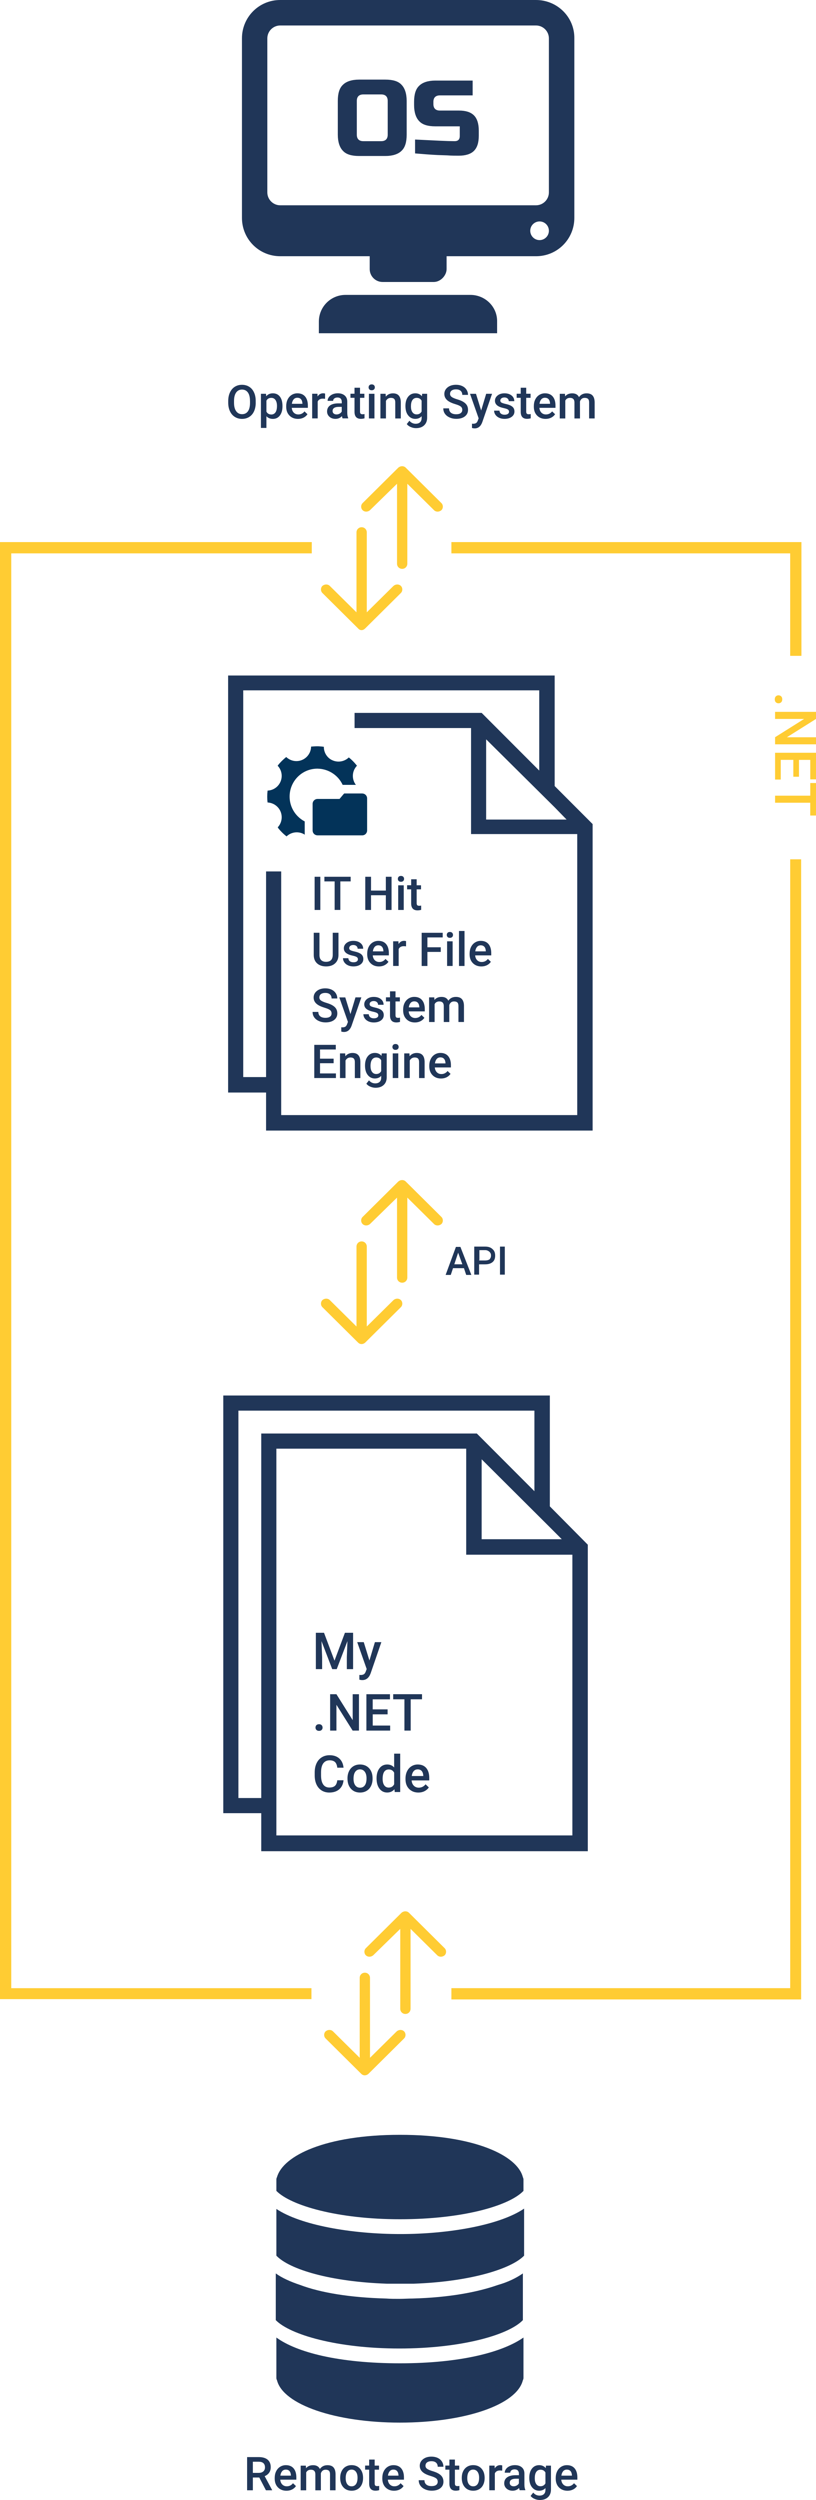 <svg width="298" height="912" viewBox="0 0 298 912" fill="none" xmlns="http://www.w3.org/2000/svg">
<path d="M164.848 201.87H288.57V239.254H292.683V197.753H164.848V201.87Z" fill="#FFCC33"/>
<path d="M113.743 725.287H4.114V201.87H113.863V197.753H0V729.283H113.743V725.287Z" fill="#FFCC33"/>
<path d="M169.434 462.632H165.441L164.62 465.096H162.738L166.502 454.868H168.143L172.137 465.096H170.255L169.434 462.632ZM165.911 461.219H168.844L167.312 456.982L165.911 461.219Z" fill="#203658"/>
<path d="M174.957 461.219V464.986H173.195V454.758H177.189C178.25 454.758 179.191 454.998 179.891 455.7C180.592 456.291 180.832 457.112 180.832 458.054C180.832 458.995 180.592 459.817 179.891 460.408C179.181 460.999 178.25 461.229 177.189 461.229H174.957V461.219ZM174.957 459.817H177.189C177.89 459.817 178.25 459.696 178.72 459.466C178.951 459.226 179.311 458.765 179.311 458.054C179.311 457.463 179.191 457.112 178.72 456.641C178.48 456.411 177.9 456.05 177.309 456.05H175.077V459.696H174.957V459.817Z" fill="#203658"/>
<path d="M184.355 464.986H182.594V454.758H184.355V464.986Z" fill="#203658"/>
<path d="M144.991 436.887V466.047C144.991 467.109 145.812 467.931 146.873 467.931C147.934 467.931 148.754 467.109 148.754 466.047V436.887L158.503 446.524C159.204 447.225 160.385 447.225 161.206 446.524C161.906 445.822 161.906 444.64 161.206 443.939L148.164 431.007C147.463 430.306 146.282 430.306 145.462 431.007L132.42 443.939C131.709 444.64 131.709 445.822 132.42 446.524C133.12 447.225 134.301 447.225 135.122 446.524L144.991 436.887Z" fill="#FFCC33"/>
<path d="M133.361 489.789L146.402 476.856C147.103 476.155 147.103 474.973 146.402 474.272C145.692 473.57 144.521 473.57 143.7 474.272L133.951 483.908V454.748C133.951 453.686 133.13 452.865 132.069 452.865C131.008 452.865 130.188 453.686 130.188 454.748V483.908L120.439 474.272C119.738 473.57 118.557 473.57 117.736 474.272C117.036 474.973 117.036 476.155 117.736 476.856L130.778 489.789C131.479 490.5 132.54 490.5 133.361 489.789Z" fill="#FFCC33"/>
<path d="M146.171 703.649V732.81C146.171 733.871 146.992 734.693 148.053 734.693C149.114 734.693 149.935 733.871 149.935 732.81V703.649L159.683 713.286C160.384 713.987 161.565 713.987 162.386 713.286C163.086 712.584 163.086 711.402 162.386 710.701L149.344 697.769C148.643 697.068 147.462 697.068 146.642 697.769L133.6 710.701C132.899 711.402 132.899 712.584 133.6 713.286C134.31 713.987 135.481 713.987 136.302 713.286L146.171 703.649Z" fill="#FFCC33"/>
<path d="M134.532 756.561L147.574 743.628C148.275 742.927 148.275 741.745 147.574 741.044C146.863 740.343 145.692 740.343 144.872 741.044L135.123 750.681V721.52C135.123 720.458 134.302 719.637 133.241 719.637C132.18 719.637 131.359 720.458 131.359 721.52V750.681L121.61 741.044C120.9 740.343 119.729 740.343 118.908 741.044C118.197 741.745 118.197 742.927 118.908 743.628L131.95 756.561C132.66 757.262 133.711 757.262 134.532 756.561Z" fill="#FFCC33"/>
<path d="M144.991 176.476V205.636C144.991 206.698 145.812 207.52 146.873 207.52C147.934 207.52 148.754 206.698 148.754 205.636V176.476L158.503 186.112C159.204 186.824 160.385 186.824 161.206 186.112C161.906 185.411 161.906 184.229 161.206 183.528L148.164 170.596C147.463 169.894 146.282 169.894 145.462 170.596L132.42 183.528C131.709 184.239 131.709 185.411 132.42 186.112C133.12 186.824 134.301 186.824 135.122 186.112L144.991 176.476Z" fill="#FFCC33"/>
<path d="M133.361 229.257L146.402 216.325C147.103 215.624 147.103 214.441 146.402 213.74C145.692 213.039 144.521 213.039 143.7 213.74L133.951 223.377V194.216C133.951 193.155 133.13 192.333 132.069 192.333C131.008 192.333 130.188 193.155 130.188 194.216V223.377L120.439 213.74C119.738 213.039 118.557 213.039 117.736 213.74C117.036 214.452 117.036 215.624 117.736 216.325L130.778 229.257C131.479 230.079 132.54 230.079 133.361 229.257Z" fill="#FFCC33"/>
<path d="M150.636 838.503C148.995 838.503 147.463 838.623 145.822 838.623C144.18 838.623 142.649 838.623 141.007 838.503C127.846 838.152 117.156 836.389 109.639 833.564C106.116 832.392 102.943 830.98 100.711 829.337V842.149V843.091V844.032V846.386C105.886 851.676 123.041 856.734 145.832 856.734C168.512 856.734 185.778 851.796 190.953 846.386V844.032V843.091V842.149V829.337C188.601 830.98 185.548 832.512 181.784 833.564C174.488 836.149 164.028 838.152 150.636 838.503Z" fill="#203658"/>
<path d="M100.93 805.816V818.628V819.57V820.512V822.866C105.744 827.924 120.788 832.392 141.236 833.093C141.466 833.093 141.587 833.093 141.937 833.093C142.527 833.093 143.108 833.093 143.698 833.093C144.519 833.093 145.34 833.093 146.161 833.093C146.981 833.093 147.802 833.093 148.633 833.093C149.223 833.093 149.804 833.093 150.395 833.093C150.635 833.093 150.745 833.093 151.105 833.093C171.313 832.392 186.587 827.804 191.402 822.866V820.512V819.45V818.508V805.696C182.594 811.696 164.027 814.982 146.281 814.982C128.184 814.992 109.738 811.696 100.93 805.816Z" fill="#203658"/>
<path d="M190.931 794.176C188.929 786.413 173.425 778.779 146.051 778.779C118.786 778.779 103.402 786.423 101.17 794.176C101.05 794.416 100.93 794.767 100.93 794.997V795.939V799.235C106.104 804.524 123.14 809.583 146.051 809.583C169.081 809.583 185.997 804.644 191.171 799.235V795.939V794.997C191.171 794.767 191.051 794.537 190.931 794.176Z" fill="#203658"/>
<path d="M100.93 852.727V867.543C100.93 867.773 101.05 868.134 101.17 868.364C103.402 877.18 122.439 883.771 146.051 883.771C169.662 883.771 188.699 877.3 190.931 868.364C191.051 868.124 191.171 867.773 191.171 867.543V852.727C183.655 858.016 168.381 862.134 146.051 862.134C123.72 862.134 108.336 858.137 100.93 852.727Z" fill="#203658"/>
<path d="M200.801 549.522V509.082H81.543V661.446H95.406V675.32H214.664V563.506L200.801 549.522ZM175.898 532.352L200.811 557.155L205.155 561.503H175.898V532.352ZM87.068 655.916V514.602H195.166V543.992L174.137 522.946H95.406V655.916H87.068ZM100.931 669.79V661.446V528.476H170.253V567.153H209.028V669.56H100.931V669.79Z" fill="#203658"/>
<path d="M292.693 313.473H288.58V725.277H164.848V729.394H292.573V313.473H292.693Z" fill="#FFCC33"/>
<path d="M202.563 286.747V246.427H83.305V398.561H97.167V412.435H216.425V300.621L202.563 286.747ZM206.917 298.978H177.54V269.707L202.563 294.51L206.917 298.978ZM210.79 406.785H102.692V398.55V317.901H97.167V392.911H88.83V251.836H196.928V281.107L175.899 260.061H129.487V265.59H172.025V304.267H210.8V406.785H210.79Z" fill="#203658"/>
<path d="M148.516 49.145C148.516 51.85 147.926 53.843 146.634 55.025C145.463 56.197 143.461 56.909 140.759 56.909H131.12C128.418 56.909 126.416 56.318 125.245 55.025C124.074 53.853 123.363 51.85 123.363 49.145V36.804C123.363 34.099 123.954 32.106 125.245 30.924C126.416 29.752 128.418 29.04 131.12 29.04H140.759C143.461 29.04 145.463 29.631 146.634 30.924C147.805 32.096 148.516 34.099 148.516 36.804V49.145ZM141.59 36.804C141.59 35.271 140.769 34.45 139.238 34.45H132.662C131.13 34.45 130.31 35.271 130.31 36.804V49.145C130.31 50.678 131.13 51.499 132.662 51.499H139.238C140.769 51.499 141.59 50.678 141.59 49.145V36.804Z" fill="#203658"/>
<path d="M151.689 50.908C158.736 51.259 163.56 51.499 166.022 51.499C166.613 51.499 167.083 51.379 167.433 51.028C167.784 50.678 167.904 50.207 167.904 49.616V46.09H158.976C156.273 46.09 154.272 45.499 153.1 44.207C151.929 43.035 151.219 41.031 151.219 38.326V37.154C151.219 34.45 151.809 32.456 153.1 31.274C154.272 30.102 156.273 29.391 158.976 29.391H172.608V34.8H160.627C159.096 34.8 158.275 35.622 158.275 37.154V37.976C158.275 39.508 159.096 40.33 160.627 40.33H167.564C170.146 40.33 171.907 40.921 173.089 42.093C174.26 43.265 174.85 45.148 174.85 47.623V49.506C174.85 52.09 174.26 53.853 173.089 55.035C171.918 56.207 170.036 56.798 167.564 56.798C166.272 56.798 164.861 56.798 163.33 56.678L159.807 56.558C157.224 56.438 154.402 56.207 151.579 55.967V50.908H151.689Z" fill="#203658"/>
<path d="M195.747 0H102.332C94.585 0 88.359 6.231 88.359 13.994V79.478C88.359 87.241 94.585 93.472 102.342 93.472H135.012V98.17C135.012 100.755 137.124 102.868 139.716 102.868H158.403C160.985 102.868 163.097 100.404 163.097 98.17C163.097 97.228 163.097 95.345 163.097 93.472H195.767C203.524 93.472 209.749 87.241 209.749 79.478V13.994C209.849 6.231 203.504 0 195.747 0ZM197.048 87.592C195.166 87.592 193.645 86.059 193.645 84.186C193.645 82.303 195.176 80.78 197.048 80.78C198.93 80.78 200.451 82.313 200.451 84.186C200.451 86.059 198.92 87.592 197.048 87.592ZM200.451 70.192C200.451 72.776 198.339 74.89 195.747 74.89H102.332C99.75 74.89 97.628 72.776 97.628 70.192V13.994C97.628 11.41 99.74 9.296 102.332 9.296H195.747C198.329 9.296 200.451 11.41 200.451 13.994V70.192Z" fill="#203658"/>
<path d="M171.785 107.576H126.194C120.789 107.576 116.445 111.924 116.445 117.333V121.571H181.544V117.333C181.654 111.924 177.19 107.576 171.785 107.576Z" fill="#203658"/>
<path d="M93.393 146.904C93.393 148.087 93.183 149.128 92.782 150.03C92.372 150.921 91.791 151.613 91.021 152.093C90.26 152.574 89.379 152.815 88.388 152.815C87.407 152.815 86.537 152.574 85.766 152.093C84.995 151.613 84.405 150.931 83.984 150.04C83.564 149.148 83.354 148.127 83.344 146.975V146.293C83.344 145.111 83.554 144.07 83.974 143.168C84.395 142.266 84.985 141.575 85.746 141.094C86.507 140.614 87.377 140.373 88.368 140.373C89.349 140.373 90.23 140.614 90.991 141.084C91.751 141.555 92.342 142.236 92.752 143.128C93.173 144.019 93.383 145.051 93.383 146.233V146.904H93.393ZM91.291 146.273C91.291 144.931 91.041 143.899 90.53 143.188C90.02 142.477 89.309 142.116 88.378 142.116C87.468 142.116 86.757 142.477 86.246 143.188C85.736 143.899 85.476 144.911 85.466 146.213V146.915C85.466 148.247 85.726 149.279 86.246 150C86.767 150.731 87.487 151.092 88.398 151.092C89.329 151.092 90.05 150.741 90.55 150.03C91.051 149.319 91.301 148.287 91.301 146.915V146.273H91.291Z" fill="#203658"/>
<path d="M103.162 148.237C103.162 149.629 102.842 150.741 102.211 151.573C101.581 152.404 100.73 152.815 99.669 152.815C98.678 152.815 97.897 152.494 97.297 151.843V156.11H95.285V143.649H97.147L97.227 144.56C97.817 143.839 98.628 143.479 99.649 143.479C100.75 143.479 101.611 143.889 102.231 144.701C102.852 145.522 103.162 146.654 103.162 148.107V148.237ZM101.15 148.066C101.15 147.165 100.97 146.454 100.61 145.933C100.25 145.402 99.739 145.141 99.079 145.141C98.248 145.141 97.657 145.482 97.297 146.163V150.16C97.667 150.861 98.258 151.212 99.089 151.212C99.729 151.212 100.23 150.951 100.6 150.431C100.97 149.9 101.15 149.118 101.15 148.066Z" fill="#203658"/>
<path d="M108.827 152.815C107.546 152.815 106.515 152.414 105.715 151.603C104.914 150.791 104.523 149.719 104.523 148.377V148.127C104.523 147.225 104.694 146.424 105.044 145.722C105.394 145.011 105.875 144.47 106.505 144.07C107.136 143.679 107.826 143.479 108.597 143.479C109.818 143.479 110.769 143.869 111.43 144.651C112.09 145.432 112.431 146.534 112.431 147.966V148.778H106.555C106.615 149.519 106.866 150.11 107.296 150.541C107.726 150.971 108.277 151.192 108.937 151.192C109.858 151.192 110.619 150.821 111.199 150.07L112.29 151.112C111.93 151.653 111.45 152.063 110.849 152.364C110.249 152.664 109.578 152.815 108.827 152.815ZM108.587 145.101C108.037 145.101 107.586 145.292 107.246 145.682C106.906 146.073 106.685 146.614 106.595 147.305H110.439V147.155C110.399 146.484 110.219 145.963 109.898 145.622C109.588 145.272 109.148 145.101 108.587 145.101Z" fill="#203658"/>
<path d="M118.714 145.492C118.444 145.452 118.174 145.422 117.894 145.422C116.973 145.422 116.342 145.772 116.022 146.484V152.634H114V143.639H115.932L115.982 144.641C116.472 143.859 117.143 143.469 118.014 143.469C118.304 143.469 118.544 143.509 118.724 143.589L118.714 145.492Z" fill="#203658"/>
<path d="M125.11 152.644C125.02 152.474 124.94 152.194 124.88 151.803C124.24 152.474 123.449 152.805 122.518 152.805C121.617 152.805 120.877 152.544 120.306 152.033C119.736 151.522 119.445 150.881 119.445 150.12C119.445 149.158 119.806 148.427 120.516 147.916C121.227 147.405 122.248 147.145 123.569 147.145H124.81V146.554C124.81 146.093 124.68 145.712 124.42 145.432C124.16 145.151 123.759 145.011 123.229 145.011C122.768 145.011 122.388 145.131 122.098 145.352C121.807 145.572 121.657 145.873 121.657 146.233H119.635C119.635 145.742 119.796 145.282 120.126 144.851C120.456 144.42 120.897 144.09 121.457 143.839C122.018 143.599 122.648 143.469 123.339 143.469C124.39 143.469 125.231 143.729 125.861 144.26C126.492 144.791 126.812 145.532 126.822 146.494V150.551C126.822 151.362 126.932 152.003 127.162 152.484V152.624H125.11V152.644ZM122.888 151.192C123.289 151.192 123.659 151.092 124.009 150.901C124.36 150.711 124.63 150.451 124.8 150.12V148.427H123.709C122.958 148.427 122.398 148.557 122.018 148.818C121.637 149.078 121.457 149.449 121.457 149.92C121.457 150.31 121.587 150.621 121.847 150.841C122.118 151.072 122.458 151.192 122.888 151.192Z" fill="#203658"/>
<path d="M131.478 141.455V143.639H133.069V145.131H131.478V150.15C131.478 150.491 131.548 150.741 131.678 150.891C131.818 151.042 132.058 151.122 132.408 151.122C132.639 151.122 132.879 151.092 133.119 151.042V152.604C132.659 152.735 132.218 152.795 131.788 152.795C130.236 152.795 129.466 151.933 129.466 150.22V145.121H127.984V143.629H129.466V141.445H131.478V141.455Z" fill="#203658"/>
<path d="M134.609 141.305C134.609 140.994 134.709 140.734 134.9 140.533C135.1 140.323 135.38 140.223 135.74 140.223C136.101 140.223 136.391 140.323 136.591 140.533C136.791 140.744 136.891 140.994 136.891 141.305C136.891 141.605 136.791 141.866 136.591 142.066C136.391 142.266 136.111 142.367 135.74 142.367C135.37 142.367 135.09 142.266 134.9 142.066C134.709 141.866 134.609 141.615 134.609 141.305ZM136.751 152.644H134.729V143.649H136.751V152.644Z" fill="#203658"/>
<path d="M140.827 143.649L140.888 144.691C141.548 143.889 142.429 143.489 143.51 143.489C145.382 143.489 146.332 144.56 146.373 146.704V152.654H144.351V146.824C144.351 146.253 144.231 145.833 143.98 145.552C143.73 145.282 143.33 145.141 142.769 145.141C141.959 145.141 141.348 145.512 140.948 146.243V152.644H138.926V143.649H140.827Z" fill="#203658"/>
<path d="M148.062 148.076C148.062 146.684 148.393 145.562 149.043 144.731C149.694 143.899 150.575 143.479 151.656 143.479C152.677 143.479 153.487 143.839 154.078 144.55L154.168 143.649H155.99V152.374C155.99 153.556 155.619 154.488 154.889 155.169C154.158 155.85 153.167 156.191 151.916 156.191C151.255 156.191 150.615 156.05 149.984 155.78C149.354 155.509 148.873 155.149 148.553 154.698L149.514 153.486C150.134 154.227 150.895 154.588 151.806 154.588C152.477 154.588 153.007 154.407 153.397 154.047C153.788 153.686 153.978 153.155 153.978 152.444V151.833C153.397 152.484 152.617 152.805 151.656 152.805C150.605 152.805 149.744 152.384 149.073 151.552C148.393 150.721 148.062 149.559 148.062 148.076ZM150.074 148.257C150.074 149.158 150.255 149.87 150.625 150.39C150.995 150.911 151.506 151.172 152.156 151.172C152.967 151.172 153.578 150.821 153.968 150.12V146.163C153.588 145.482 152.987 145.141 152.176 145.141C151.516 145.141 150.995 145.402 150.625 145.933C150.255 146.454 150.074 147.225 150.074 148.257Z" fill="#203658"/>
<path d="M168.823 149.529C168.823 148.998 168.633 148.587 168.262 148.297C167.892 148.006 167.212 147.716 166.241 147.425C165.27 147.135 164.489 146.804 163.919 146.444C162.818 145.753 162.267 144.851 162.267 143.729C162.267 142.757 162.667 141.946 163.458 141.315C164.249 140.684 165.29 140.363 166.551 140.363C167.392 140.363 168.142 140.523 168.803 140.824C169.464 141.135 169.984 141.575 170.354 142.146C170.725 142.717 170.915 143.358 170.915 144.06H168.823C168.823 143.428 168.623 142.938 168.232 142.577C167.832 142.216 167.272 142.036 166.531 142.036C165.84 142.036 165.31 142.186 164.929 142.477C164.549 142.767 164.359 143.178 164.359 143.709C164.359 144.15 164.559 144.52 164.97 144.821C165.38 145.121 166.05 145.402 167.001 145.682C167.952 145.963 168.703 146.283 169.273 146.644C169.844 147.005 170.264 147.415 170.525 147.876C170.785 148.337 170.925 148.878 170.925 149.499C170.925 150.511 170.535 151.312 169.764 151.903C168.993 152.494 167.942 152.795 166.621 152.795C165.75 152.795 164.939 152.634 164.209 152.304C163.478 151.983 162.908 151.533 162.497 150.962C162.087 150.391 161.887 149.729 161.887 148.968H163.989C163.989 149.659 164.219 150.19 164.669 150.561C165.12 150.941 165.77 151.122 166.621 151.122C167.352 151.122 167.902 150.972 168.272 150.681C168.633 150.401 168.823 150.01 168.823 149.529Z" fill="#203658"/>
<path d="M175.718 149.749L177.55 143.649H179.702L176.129 154.007C175.578 155.519 174.647 156.281 173.336 156.281C173.046 156.281 172.716 156.231 172.365 156.13V154.558L172.746 154.588C173.256 154.588 173.636 154.498 173.897 154.307C174.157 154.117 174.357 153.806 174.507 153.376L174.797 152.604L171.645 143.659H173.826L175.718 149.749Z" fill="#203658"/>
<path d="M185.896 150.2C185.896 149.84 185.746 149.569 185.456 149.379C185.156 149.188 184.665 149.028 183.985 148.878C183.294 148.738 182.723 148.547 182.263 148.327C181.252 147.836 180.752 147.135 180.752 146.203C180.752 145.432 181.082 144.781 181.733 144.26C182.383 143.739 183.214 143.479 184.225 143.479C185.296 143.479 186.167 143.749 186.827 144.28C187.488 144.811 187.818 145.502 187.818 146.354H185.796C185.796 145.963 185.656 145.642 185.366 145.382C185.076 145.121 184.695 144.991 184.215 144.991C183.774 144.991 183.414 145.091 183.134 145.302C182.854 145.512 182.713 145.783 182.713 146.123C182.713 146.434 182.844 146.674 183.104 146.844C183.364 147.015 183.895 147.185 184.685 147.365C185.476 147.536 186.097 147.746 186.547 147.986C186.997 148.227 187.338 148.517 187.548 148.858C187.758 149.198 187.878 149.609 187.878 150.09C187.878 150.901 187.548 151.553 186.877 152.053C186.207 152.554 185.326 152.805 184.245 152.805C183.504 152.805 182.854 152.674 182.273 152.404C181.693 152.134 181.252 151.773 180.922 151.302C180.602 150.841 180.441 150.33 180.441 149.799H182.403C182.433 150.28 182.613 150.641 182.944 150.901C183.274 151.162 183.714 151.292 184.265 151.292C184.795 151.292 185.206 151.192 185.476 150.992C185.756 150.791 185.896 150.521 185.896 150.2Z" fill="#203658"/>
<path d="M192.173 141.455V143.639H193.764V145.131H192.173V150.15C192.173 150.491 192.243 150.741 192.373 150.891C192.513 151.042 192.753 151.122 193.104 151.122C193.334 151.122 193.574 151.092 193.814 151.042V152.604C193.354 152.735 192.914 152.795 192.483 152.795C190.932 152.795 190.161 151.933 190.161 150.22V145.121H188.68V143.629H190.161V141.445H192.173V141.455Z" fill="#203658"/>
<path d="M199.257 152.815C197.976 152.815 196.945 152.414 196.144 151.603C195.343 150.791 194.953 149.719 194.953 148.377V148.127C194.953 147.225 195.123 146.424 195.474 145.722C195.824 145.011 196.304 144.47 196.935 144.07C197.565 143.679 198.256 143.479 199.027 143.479C200.248 143.479 201.199 143.869 201.859 144.651C202.52 145.432 202.86 146.534 202.86 147.966V148.778H196.985C197.045 149.519 197.295 150.11 197.726 150.541C198.156 150.971 198.707 151.192 199.367 151.192C200.288 151.192 201.049 150.821 201.629 150.07L202.72 151.112C202.36 151.653 201.879 152.063 201.279 152.364C200.678 152.664 199.998 152.815 199.257 152.815ZM199.017 145.101C198.466 145.101 198.016 145.292 197.676 145.682C197.335 146.073 197.115 146.614 197.025 147.305H200.868V147.155C200.828 146.484 200.648 145.963 200.328 145.622C200.008 145.272 199.577 145.101 199.017 145.101Z" fill="#203658"/>
<path d="M206.324 143.649L206.384 144.59C207.014 143.849 207.875 143.489 208.976 143.489C210.177 143.489 210.998 143.949 211.448 144.871C212.099 143.949 213.02 143.489 214.211 143.489C215.202 143.489 215.942 143.759 216.423 144.31C216.903 144.861 217.153 145.672 217.163 146.734V152.644H215.142V146.794C215.142 146.223 215.021 145.803 214.771 145.542C214.521 145.282 214.111 145.141 213.53 145.141C213.07 145.141 212.699 145.262 212.409 145.512C212.119 145.763 211.919 146.083 211.799 146.484L211.809 152.654H209.787V146.734C209.757 145.672 209.216 145.141 208.165 145.141C207.355 145.141 206.784 145.472 206.444 146.133V152.654H204.422V143.659H206.324V143.649Z" fill="#203658"/>
<path d="M116.986 331.955H114.895V319.844H116.986V331.955Z" fill="#203658"/>
<path d="M128.064 321.537H124.29V331.945H122.208V321.537H118.465V319.844H128.064V321.537Z" fill="#203658"/>
<path d="M142.997 331.955H140.905V326.586H135.5V331.955H133.398V319.844H135.5V324.883H140.905V319.844H142.997V331.955Z" fill="#203658"/>
<path d="M145.289 320.615C145.289 320.305 145.389 320.044 145.579 319.844C145.779 319.634 146.06 319.534 146.42 319.534C146.78 319.534 147.071 319.634 147.271 319.844C147.471 320.054 147.571 320.305 147.571 320.615C147.571 320.916 147.471 321.176 147.271 321.377C147.071 321.577 146.79 321.677 146.42 321.677C146.05 321.677 145.769 321.577 145.579 321.377C145.389 321.176 145.289 320.926 145.289 320.615ZM147.441 331.955H145.419V322.959H147.441V331.955Z" fill="#203658"/>
<path d="M152.165 320.766V322.949H153.756V324.442H152.165V329.461C152.165 329.801 152.235 330.052 152.365 330.202C152.505 330.352 152.746 330.432 153.096 330.432C153.326 330.432 153.566 330.402 153.807 330.352V331.915C153.346 332.045 152.906 332.105 152.475 332.105C150.924 332.105 150.153 331.244 150.153 329.531V324.432H148.672V322.939H150.153V320.756H152.165V320.766Z" fill="#203658"/>
<path d="M123.612 340.279V348.374C123.612 349.656 123.202 350.678 122.381 351.429C121.561 352.18 120.46 352.551 119.098 352.551C117.717 352.551 116.616 352.18 115.795 351.439C114.985 350.698 114.574 349.676 114.574 348.353V340.269H116.666V348.374C116.666 349.185 116.866 349.806 117.277 350.227C117.687 350.657 118.288 350.868 119.088 350.868C120.71 350.868 121.511 350.016 121.511 348.303V340.269H123.612V340.279Z" fill="#203658"/>
<path d="M130.709 349.946C130.709 349.586 130.559 349.315 130.268 349.125C129.968 348.934 129.478 348.774 128.797 348.624C128.106 348.484 127.536 348.293 127.076 348.073C126.065 347.582 125.564 346.881 125.564 345.949C125.564 345.178 125.894 344.527 126.545 344.006C127.196 343.485 128.026 343.225 129.037 343.225C130.108 343.225 130.979 343.495 131.64 344.026C132.3 344.557 132.631 345.248 132.631 346.1H130.609C130.609 345.709 130.469 345.388 130.178 345.128C129.888 344.867 129.508 344.737 129.027 344.737C128.587 344.737 128.227 344.837 127.946 345.048C127.666 345.258 127.526 345.529 127.526 345.869C127.526 346.18 127.656 346.42 127.916 346.59C128.177 346.761 128.707 346.931 129.498 347.111C130.288 347.282 130.909 347.492 131.359 347.732C131.81 347.973 132.15 348.263 132.36 348.604C132.571 348.945 132.691 349.355 132.691 349.836C132.691 350.647 132.36 351.299 131.69 351.799C131.019 352.3 130.138 352.551 129.057 352.551C128.317 352.551 127.666 352.421 127.086 352.15C126.505 351.88 126.065 351.519 125.734 351.048C125.414 350.587 125.254 350.076 125.254 349.546H127.216C127.246 350.026 127.426 350.387 127.756 350.647C128.086 350.908 128.527 351.038 129.077 351.038C129.608 351.038 130.018 350.938 130.288 350.738C130.569 350.537 130.709 350.277 130.709 349.946Z" fill="#203658"/>
<path d="M138.405 352.561C137.124 352.561 136.093 352.16 135.293 351.349C134.492 350.537 134.102 349.465 134.102 348.123V347.873C134.102 346.971 134.272 346.17 134.622 345.468C134.972 344.757 135.453 344.216 136.083 343.816C136.714 343.425 137.405 343.225 138.175 343.225C139.396 343.225 140.347 343.615 141.008 344.397C141.668 345.178 142.009 346.28 142.009 347.712V348.524H136.133C136.193 349.265 136.444 349.856 136.874 350.287C137.304 350.718 137.855 350.938 138.516 350.938C139.436 350.938 140.197 350.567 140.778 349.816L141.869 350.858C141.508 351.399 141.028 351.809 140.427 352.11C139.827 352.411 139.156 352.561 138.405 352.561ZM138.165 344.847C137.615 344.847 137.164 345.038 136.824 345.428C136.484 345.819 136.264 346.36 136.173 347.051H140.017V346.901C139.977 346.23 139.797 345.709 139.476 345.368C139.166 345.028 138.726 344.847 138.165 344.847Z" fill="#203658"/>
<path d="M148.285 345.238C148.014 345.198 147.744 345.168 147.464 345.168C146.543 345.168 145.912 345.519 145.592 346.23V352.38H143.57V343.385H145.502L145.552 344.387C146.043 343.605 146.713 343.215 147.584 343.215C147.874 343.215 148.114 343.255 148.295 343.335L148.285 345.238Z" fill="#203658"/>
<path d="M160.965 347.262H156.09V352.391H153.988V340.28H161.675V341.972H156.09V345.569H160.965V347.262Z" fill="#203658"/>
<path d="M163.156 341.061C163.156 340.75 163.256 340.49 163.447 340.29C163.647 340.079 163.927 339.979 164.287 339.979C164.648 339.979 164.938 340.079 165.138 340.29C165.338 340.5 165.438 340.75 165.438 341.061C165.438 341.361 165.338 341.622 165.138 341.822C164.938 342.023 164.658 342.123 164.287 342.123C163.917 342.123 163.637 342.023 163.447 341.822C163.246 341.612 163.156 341.361 163.156 341.061ZM165.298 352.39H163.276V343.395H165.298V352.39Z" fill="#203658"/>
<path d="M169.643 352.39H167.621V339.618H169.643V352.39Z" fill="#203658"/>
<path d="M175.8 352.561C174.519 352.561 173.488 352.16 172.687 351.349C171.886 350.537 171.496 349.465 171.496 348.123V347.873C171.496 346.971 171.666 346.17 172.017 345.468C172.367 344.757 172.847 344.216 173.478 343.816C174.108 343.425 174.799 343.225 175.57 343.225C176.791 343.225 177.742 343.615 178.402 344.397C179.063 345.178 179.403 346.28 179.403 347.712V348.524H173.528C173.588 349.265 173.838 349.856 174.269 350.287C174.699 350.718 175.249 350.938 175.91 350.938C176.831 350.938 177.592 350.567 178.172 349.816L179.263 350.858C178.903 351.399 178.422 351.809 177.822 352.11C177.221 352.411 176.551 352.561 175.8 352.561ZM175.56 344.847C175.009 344.847 174.559 345.038 174.219 345.428C173.878 345.819 173.658 346.36 173.568 347.051H177.411V346.901C177.371 346.23 177.191 345.709 176.871 345.368C176.561 345.028 176.12 344.847 175.56 344.847Z" fill="#203658"/>
<path d="M121.089 369.71C121.089 369.18 120.898 368.769 120.528 368.478C120.158 368.188 119.477 367.897 118.506 367.607C117.535 367.316 116.755 366.986 116.184 366.625C115.083 365.934 114.533 365.032 114.533 363.91C114.533 362.939 114.933 362.127 115.724 361.496C116.514 360.865 117.555 360.545 118.817 360.545C119.657 360.545 120.408 360.705 121.069 361.005C121.729 361.316 122.25 361.757 122.62 362.328C122.99 362.899 123.181 363.54 123.181 364.241H121.089C121.089 363.61 120.888 363.119 120.498 362.758C120.098 362.398 119.537 362.217 118.797 362.217C118.106 362.217 117.575 362.368 117.195 362.658C116.815 362.949 116.625 363.359 116.625 363.89C116.625 364.331 116.825 364.702 117.235 365.002C117.646 365.303 118.316 365.583 119.267 365.864C120.218 366.144 120.969 366.465 121.539 366.825C122.11 367.186 122.53 367.597 122.79 368.058C123.05 368.518 123.191 369.059 123.191 369.68C123.191 370.692 122.8 371.494 122.029 372.085C121.259 372.676 120.208 372.976 118.887 372.976C118.016 372.976 117.205 372.816 116.474 372.485C115.744 372.165 115.173 371.714 114.763 371.143C114.353 370.572 114.152 369.911 114.152 369.15H116.254C116.254 369.841 116.484 370.372 116.935 370.742C117.385 371.123 118.036 371.303 118.887 371.303C119.617 371.303 120.168 371.153 120.538 370.862C120.908 370.592 121.089 370.201 121.089 369.71Z" fill="#203658"/>
<path d="M127.984 369.941L129.816 363.84H131.967L128.394 374.198C127.844 375.711 126.913 376.472 125.602 376.472C125.311 376.472 124.981 376.422 124.631 376.322V374.749L125.011 374.779C125.522 374.779 125.902 374.689 126.162 374.499C126.422 374.308 126.623 373.998 126.773 373.567L127.063 372.796L123.91 363.85H126.092L127.984 369.941Z" fill="#203658"/>
<path d="M138.166 370.392C138.166 370.031 138.016 369.761 137.725 369.57C137.425 369.38 136.935 369.22 136.254 369.069C135.564 368.929 134.993 368.739 134.533 368.518C133.522 368.028 133.021 367.326 133.021 366.395C133.021 365.623 133.352 364.972 134.002 364.451C134.653 363.93 135.483 363.67 136.494 363.67C137.565 363.67 138.436 363.94 139.097 364.471C139.757 365.002 140.088 365.694 140.088 366.545H138.066C138.066 366.154 137.926 365.834 137.635 365.573C137.345 365.313 136.965 365.183 136.484 365.183C136.044 365.183 135.684 365.283 135.403 365.493C135.123 365.704 134.983 365.974 134.983 366.315C134.983 366.625 135.113 366.866 135.373 367.036C135.634 367.206 136.164 367.376 136.955 367.557C137.745 367.727 138.366 367.937 138.816 368.178C139.267 368.418 139.607 368.709 139.817 369.049C140.028 369.39 140.148 369.801 140.148 370.281C140.148 371.093 139.817 371.744 139.147 372.245C138.476 372.746 137.595 372.996 136.514 372.996C135.774 372.996 135.123 372.866 134.543 372.595C133.962 372.325 133.522 371.964 133.191 371.494C132.871 371.033 132.711 370.522 132.711 369.991H134.673C134.703 370.472 134.883 370.832 135.213 371.093C135.544 371.353 135.984 371.484 136.534 371.484C137.065 371.484 137.475 371.383 137.745 371.183C138.026 370.983 138.166 370.712 138.166 370.392Z" fill="#203658"/>
<path d="M144.438 361.646V363.83H146.03V365.323H144.438V370.342C144.438 370.682 144.509 370.933 144.639 371.083C144.779 371.233 145.019 371.313 145.369 371.313C145.6 371.313 145.84 371.283 146.08 371.233V372.796C145.62 372.926 145.179 372.986 144.749 372.986C143.197 372.986 142.427 372.125 142.427 370.412V365.313H140.945V363.82H142.427V361.636H144.438V361.646Z" fill="#203658"/>
<path d="M151.527 372.996C150.245 372.996 149.214 372.596 148.414 371.784C147.613 370.973 147.223 369.901 147.223 368.559V368.308C147.223 367.407 147.393 366.605 147.743 365.904C148.093 365.193 148.574 364.652 149.204 364.251C149.835 363.86 150.526 363.66 151.296 363.66C152.517 363.66 153.468 364.051 154.129 364.832C154.79 365.613 155.13 366.715 155.13 368.148V368.959H149.254C149.315 369.701 149.565 370.292 149.995 370.722C150.426 371.153 150.976 371.373 151.637 371.373C152.557 371.373 153.318 371.003 153.899 370.251L154.99 371.293C154.629 371.834 154.149 372.245 153.548 372.545C152.948 372.846 152.277 372.996 151.527 372.996ZM151.286 365.293C150.736 365.293 150.285 365.483 149.945 365.874C149.605 366.265 149.385 366.805 149.295 367.497H153.138V367.346C153.098 366.675 152.918 366.154 152.598 365.814C152.287 365.463 151.847 365.293 151.286 365.293Z" fill="#203658"/>
<path d="M158.601 363.83L158.661 364.772C159.292 364.031 160.152 363.67 161.253 363.67C162.454 363.67 163.275 364.131 163.726 365.052C164.376 364.131 165.297 363.67 166.488 363.67C167.479 363.67 168.22 363.94 168.7 364.491C169.181 365.042 169.431 365.854 169.441 366.916V372.826H167.419V366.976C167.419 366.405 167.299 365.984 167.049 365.724C166.798 365.463 166.388 365.323 165.807 365.323C165.347 365.323 164.977 365.443 164.686 365.694C164.396 365.944 164.196 366.265 164.076 366.665L164.086 372.836H162.064V366.916C162.034 365.854 161.494 365.323 160.443 365.323C159.632 365.323 159.061 365.653 158.721 366.315V372.836H156.699V363.84H158.601V363.83Z" fill="#203658"/>
<path d="M121.84 387.862H116.875V391.588H122.681V393.271H114.773V381.16H122.631V382.853H116.875V386.199H121.84V387.862Z" fill="#203658"/>
<path d="M126.062 384.276L126.122 385.318C126.783 384.516 127.663 384.115 128.744 384.115C130.616 384.115 131.567 385.187 131.607 387.331V393.281H129.585V387.451C129.585 386.88 129.465 386.46 129.215 386.179C128.965 385.909 128.564 385.768 128.004 385.768C127.193 385.768 126.582 386.139 126.182 386.87V393.271H124.16V384.276H126.062Z" fill="#203658"/>
<path d="M133.301 388.703C133.301 387.311 133.631 386.189 134.282 385.358C134.932 384.526 135.813 384.105 136.894 384.105C137.915 384.105 138.726 384.466 139.316 385.177L139.406 384.276H141.228V393.001C141.228 394.183 140.858 395.115 140.127 395.796C139.396 396.477 138.405 396.817 137.154 396.817C136.494 396.817 135.853 396.677 135.223 396.407C134.592 396.136 134.112 395.776 133.791 395.325L134.752 394.113C135.373 394.854 136.133 395.215 137.044 395.215C137.715 395.215 138.245 395.034 138.636 394.674C139.026 394.313 139.216 393.782 139.216 393.071V392.46C138.636 393.111 137.855 393.432 136.894 393.432C135.843 393.432 134.982 393.011 134.312 392.179C133.641 391.348 133.301 390.186 133.301 388.703ZM135.313 388.884C135.313 389.785 135.493 390.497 135.863 391.017C136.233 391.538 136.744 391.799 137.394 391.799C138.205 391.799 138.816 391.448 139.206 390.747V386.79C138.826 386.109 138.225 385.768 137.415 385.768C136.754 385.768 136.233 386.029 135.863 386.56C135.503 387.081 135.313 387.852 135.313 388.884Z" fill="#203658"/>
<path d="M143.309 381.932C143.309 381.621 143.409 381.361 143.599 381.16C143.799 380.95 144.079 380.85 144.44 380.85C144.8 380.85 145.09 380.95 145.29 381.16C145.491 381.371 145.591 381.621 145.591 381.932C145.591 382.232 145.491 382.493 145.29 382.693C145.09 382.893 144.81 382.993 144.44 382.993C144.069 382.993 143.789 382.893 143.599 382.693C143.409 382.493 143.309 382.242 143.309 381.932ZM145.451 393.271H143.429V384.276H145.451V393.271Z" fill="#203658"/>
<path d="M149.523 384.276L149.583 385.318C150.243 384.516 151.124 384.115 152.205 384.115C154.077 384.115 155.028 385.187 155.068 387.331V393.281H153.046V387.451C153.046 386.88 152.926 386.46 152.676 386.179C152.425 385.909 152.025 385.768 151.465 385.768C150.654 385.768 150.043 386.139 149.643 386.87V393.271H147.621V384.276H149.523Z" fill="#203658"/>
<path d="M161.073 393.442C159.792 393.442 158.761 393.041 157.961 392.23C157.16 391.418 156.77 390.346 156.77 389.004V388.754C156.77 387.852 156.94 387.051 157.29 386.349C157.64 385.638 158.121 385.097 158.751 384.696C159.382 384.306 160.073 384.105 160.843 384.105C162.064 384.105 163.015 384.496 163.676 385.277C164.336 386.059 164.677 387.161 164.677 388.593V389.405H158.801C158.861 390.146 159.112 390.737 159.542 391.168C159.972 391.598 160.523 391.819 161.184 391.819C162.104 391.819 162.865 391.448 163.446 390.697L164.537 391.739C164.176 392.28 163.696 392.69 163.095 392.991C162.495 393.291 161.824 393.442 161.073 393.442ZM160.833 385.728C160.283 385.728 159.832 385.919 159.492 386.309C159.152 386.7 158.931 387.241 158.841 387.932H162.685V387.782C162.645 387.111 162.465 386.59 162.144 386.249C161.834 385.899 161.394 385.728 160.833 385.728Z" fill="#203658"/>
<path d="M94.686 903.796H92.344V908.454H90.242V896.343H94.496C95.887 896.343 96.968 896.653 97.729 897.284C98.49 897.916 98.87 898.817 98.87 900.009C98.87 900.821 98.68 901.502 98.29 902.043C97.899 902.594 97.359 903.014 96.658 903.305L99.371 908.344V908.454H97.118L94.686 903.796ZM92.344 902.103H94.506C95.217 902.103 95.767 901.922 96.168 901.562C96.568 901.201 96.768 900.71 96.768 900.089C96.768 899.438 96.588 898.937 96.218 898.587C95.847 898.236 95.297 898.046 94.566 898.036H92.344V902.103Z" fill="#203658"/>
<path d="M104.624 908.624C103.343 908.624 102.312 908.223 101.511 907.412C100.711 906.601 100.32 905.529 100.32 904.186V903.936C100.32 903.034 100.49 902.233 100.841 901.532C101.191 900.821 101.672 900.28 102.302 899.879C102.933 899.488 103.623 899.288 104.394 899.288C105.615 899.288 106.566 899.679 107.227 900.46C107.887 901.241 108.227 902.343 108.227 903.776V904.587H102.352C102.412 905.328 102.662 905.92 103.093 906.35C103.523 906.781 104.074 907.001 104.734 907.001C105.655 907.001 106.416 906.631 106.996 905.879L108.087 906.921C107.727 907.462 107.247 907.873 106.646 908.173C106.046 908.474 105.375 908.624 104.624 908.624ZM104.384 900.911C103.833 900.911 103.383 901.101 103.043 901.492C102.702 901.882 102.482 902.423 102.392 903.115H106.236V902.964C106.196 902.293 106.015 901.772 105.695 901.432C105.385 901.081 104.945 900.911 104.384 900.911Z" fill="#203658"/>
<path d="M111.703 899.458L111.763 900.4C112.393 899.659 113.254 899.298 114.355 899.298C115.556 899.298 116.377 899.759 116.827 900.68C117.478 899.759 118.399 899.298 119.59 899.298C120.581 899.298 121.321 899.568 121.802 900.119C122.282 900.67 122.532 901.482 122.542 902.544V908.454H120.521V902.604C120.521 902.033 120.4 901.612 120.15 901.352C119.9 901.091 119.49 900.951 118.909 900.951C118.449 900.951 118.078 901.071 117.788 901.322C117.498 901.572 117.298 901.892 117.177 902.293L117.187 908.464H115.166V902.544C115.136 901.482 114.595 900.951 113.544 900.951C112.733 900.951 112.163 901.281 111.823 901.943V908.464H109.801V899.468H111.703V899.458Z" fill="#203658"/>
<path d="M124.234 903.866C124.234 902.984 124.405 902.193 124.755 901.482C125.105 900.771 125.596 900.23 126.226 899.849C126.857 899.468 127.587 899.278 128.408 899.278C129.619 899.278 130.61 899.669 131.361 900.45C132.112 901.231 132.522 902.273 132.582 903.565L132.592 904.036C132.592 904.928 132.422 905.719 132.081 906.42C131.741 907.122 131.251 907.662 130.62 908.043C129.99 908.424 129.249 908.614 128.418 908.614C127.147 908.614 126.136 908.193 125.375 907.342C124.615 906.501 124.234 905.369 124.234 903.956V903.866ZM126.246 904.046C126.246 904.968 126.436 905.699 126.817 906.22C127.197 906.741 127.728 907.011 128.408 907.011C129.089 907.011 129.619 906.741 130 906.21C130.38 905.679 130.57 904.898 130.57 903.876C130.57 902.964 130.38 902.243 129.99 901.712C129.599 901.181 129.069 900.911 128.398 900.911C127.738 900.911 127.217 901.171 126.827 901.702C126.446 902.223 126.246 903.004 126.246 904.046Z" fill="#203658"/>
<path d="M136.825 897.264V899.448H138.417V900.941H136.825V905.96C136.825 906.3 136.895 906.551 137.025 906.701C137.165 906.851 137.406 906.931 137.756 906.931C137.986 906.931 138.226 906.901 138.467 906.851V908.414C138.006 908.544 137.566 908.604 137.135 908.604C135.584 908.604 134.813 907.743 134.813 906.03V900.931H133.332V899.438H134.813V897.254H136.825V897.264Z" fill="#203658"/>
<path d="M143.921 908.624C142.64 908.624 141.609 908.223 140.808 907.412C140.008 906.601 139.617 905.529 139.617 904.186V903.936C139.617 903.034 139.787 902.233 140.138 901.532C140.488 900.821 140.968 900.28 141.599 899.879C142.23 899.488 142.92 899.288 143.691 899.288C144.912 899.288 145.863 899.679 146.523 900.46C147.184 901.241 147.524 902.343 147.524 903.776V904.587H141.649C141.709 905.328 141.959 905.92 142.39 906.35C142.82 906.781 143.371 907.001 144.031 907.001C144.952 907.001 145.713 906.631 146.293 905.879L147.384 906.921C147.024 907.462 146.543 907.873 145.943 908.173C145.342 908.474 144.662 908.624 143.921 908.624ZM143.671 900.911C143.12 900.911 142.67 901.101 142.33 901.492C141.989 901.882 141.769 902.423 141.679 903.115H145.523V902.964C145.482 902.293 145.302 901.772 144.982 901.432C144.672 901.081 144.231 900.911 143.671 900.911Z" fill="#203658"/>
<path d="M159.846 905.339C159.846 904.808 159.656 904.397 159.286 904.106C158.916 903.816 158.235 903.525 157.264 903.235C156.293 902.944 155.513 902.614 154.942 902.253C153.841 901.562 153.29 900.66 153.29 899.538C153.29 898.567 153.691 897.755 154.482 897.124C155.272 896.493 156.313 896.173 157.574 896.173C158.415 896.173 159.166 896.333 159.826 896.633C160.487 896.944 161.007 897.385 161.378 897.956C161.748 898.527 161.938 899.168 161.938 899.869H159.846C159.846 899.238 159.646 898.747 159.256 898.386C158.856 898.026 158.295 897.845 157.554 897.845C156.864 897.845 156.333 897.996 155.953 898.286C155.573 898.577 155.382 898.988 155.382 899.518C155.382 899.959 155.583 900.33 155.993 900.63C156.403 900.931 157.074 901.211 158.025 901.492C158.976 901.772 159.726 902.093 160.297 902.454C160.867 902.814 161.288 903.225 161.548 903.686C161.808 904.146 161.948 904.687 161.948 905.308C161.948 906.32 161.558 907.122 160.787 907.713C160.017 908.304 158.966 908.604 157.644 908.604C156.774 908.604 155.963 908.444 155.232 908.113C154.502 907.793 153.931 907.342 153.521 906.771C153.11 906.2 152.91 905.539 152.91 904.778H155.012C155.012 905.469 155.242 906 155.693 906.37C156.143 906.751 156.794 906.931 157.644 906.931C158.375 906.931 158.926 906.781 159.296 906.49C159.666 906.21 159.846 905.819 159.846 905.339Z" fill="#203658"/>
<path d="M166.13 897.264V899.448H167.721V900.941H166.13V905.96C166.13 906.3 166.2 906.551 166.33 906.701C166.47 906.851 166.71 906.931 167.061 906.931C167.291 906.931 167.531 906.901 167.771 906.851V908.414C167.311 908.544 166.871 908.604 166.44 908.604C164.889 908.604 164.118 907.743 164.118 906.03V900.931H162.637V899.438H164.118V897.254H166.13V897.264Z" fill="#203658"/>
<path d="M168.633 903.866C168.633 902.984 168.803 902.193 169.153 901.482C169.504 900.771 169.994 900.23 170.625 899.849C171.255 899.468 171.986 899.278 172.807 899.278C174.018 899.278 175.009 899.669 175.759 900.45C176.51 901.231 176.92 902.273 176.98 903.565L176.99 904.036C176.99 904.928 176.82 905.719 176.48 906.42C176.14 907.122 175.649 907.662 175.019 908.043C174.388 908.424 173.647 908.614 172.817 908.614C171.545 908.614 170.535 908.193 169.774 907.342C169.013 906.501 168.633 905.369 168.633 903.956V903.866ZM170.645 904.046C170.645 904.968 170.835 905.699 171.215 906.22C171.595 906.741 172.126 907.011 172.807 907.011C173.487 907.011 174.018 906.741 174.398 906.21C174.778 905.679 174.969 904.898 174.969 903.876C174.969 902.964 174.778 902.243 174.388 901.712C173.998 901.181 173.467 900.911 172.797 900.911C172.136 900.911 171.616 901.171 171.225 901.702C170.845 902.223 170.645 903.004 170.645 904.046Z" fill="#203658"/>
<path d="M183.406 901.301C183.135 901.261 182.865 901.231 182.585 901.231C181.664 901.231 181.034 901.582 180.713 902.293V908.444H178.691V899.448H180.623L180.673 900.45C181.164 899.669 181.834 899.278 182.705 899.278C182.995 899.278 183.236 899.318 183.416 899.398L183.406 901.301Z" fill="#203658"/>
<path d="M189.802 908.454C189.712 908.284 189.632 908.003 189.572 907.612C188.931 908.284 188.14 908.614 187.209 908.614C186.309 908.614 185.568 908.354 184.998 907.843C184.427 907.332 184.137 906.691 184.137 905.929C184.137 904.968 184.497 904.237 185.208 903.726C185.918 903.215 186.939 902.954 188.26 902.954H189.502V902.363C189.502 901.903 189.371 901.522 189.111 901.241C188.851 900.961 188.451 900.821 187.92 900.821C187.46 900.821 187.079 900.941 186.789 901.161C186.499 901.382 186.349 901.682 186.349 902.043H184.327C184.327 901.552 184.487 901.091 184.817 900.66C185.148 900.23 185.588 899.899 186.149 899.649C186.709 899.408 187.34 899.278 188.03 899.278C189.081 899.278 189.922 899.538 190.553 900.069C191.183 900.6 191.503 901.342 191.513 902.303V906.36C191.513 907.172 191.624 907.813 191.854 908.294V908.434H189.802V908.454ZM187.58 907.001C187.98 907.001 188.351 906.901 188.701 906.711C189.051 906.521 189.321 906.26 189.492 905.929V904.237H188.401C187.65 904.237 187.089 904.367 186.709 904.627C186.329 904.888 186.149 905.258 186.149 905.729C186.149 906.12 186.279 906.43 186.539 906.651C186.809 906.881 187.149 907.001 187.58 907.001Z" fill="#203658"/>
<path d="M193.285 903.886C193.285 902.494 193.615 901.372 194.266 900.54C194.917 899.709 195.797 899.288 196.878 899.288C197.899 899.288 198.71 899.649 199.301 900.36L199.391 899.458H201.212V908.183C201.212 909.365 200.842 910.297 200.111 910.978C199.381 911.659 198.39 912 197.139 912C196.478 912 195.837 911.86 195.207 911.589C194.576 911.319 194.096 910.958 193.776 910.507L194.736 909.295C195.357 910.037 196.118 910.397 197.029 910.397C197.699 910.397 198.23 910.217 198.62 909.856C199.01 909.496 199.201 908.965 199.201 908.254V907.642C198.62 908.294 197.839 908.614 196.878 908.614C195.827 908.614 194.967 908.193 194.296 907.362C193.615 906.531 193.285 905.369 193.285 903.886ZM195.297 904.066C195.297 904.968 195.477 905.679 195.847 906.2C196.218 906.721 196.728 906.981 197.379 906.981C198.19 906.981 198.8 906.631 199.191 905.929V901.973C198.81 901.291 198.21 900.951 197.399 900.951C196.738 900.951 196.218 901.211 195.847 901.742C195.477 902.263 195.297 903.034 195.297 904.066Z" fill="#203658"/>
<path d="M207.249 908.624C205.968 908.624 204.937 908.223 204.136 907.412C203.336 906.601 202.945 905.529 202.945 904.186V903.936C202.945 903.034 203.115 902.233 203.466 901.532C203.816 900.821 204.297 900.28 204.927 899.879C205.558 899.488 206.248 899.288 207.019 899.288C208.24 899.288 209.191 899.679 209.852 900.46C210.512 901.241 210.852 902.343 210.852 903.776V904.587H204.977C205.037 905.328 205.287 905.92 205.718 906.35C206.148 906.781 206.699 907.001 207.359 907.001C208.28 907.001 209.041 906.631 209.621 905.879L210.712 906.921C210.352 907.462 209.872 907.873 209.271 908.173C208.671 908.474 207.99 908.624 207.249 908.624ZM207.009 900.911C206.459 900.911 206.008 901.101 205.668 901.492C205.327 901.882 205.107 902.423 205.017 903.115H208.861V902.964C208.821 902.293 208.64 901.772 208.32 901.432C208 901.081 207.56 900.911 207.009 900.911Z" fill="#203658"/>
<path d="M118.33 595.632L122.154 605.81L125.967 595.632H128.95V608.905H126.658V604.527L126.888 598.677L122.975 608.905H121.323L117.41 598.677L117.64 604.517V608.895H115.348V595.632H118.33Z" fill="#203658"/>
<path d="M134.913 605.739L136.915 599.048H139.277L135.364 610.407C134.763 612.07 133.742 612.902 132.301 612.902C131.981 612.902 131.62 612.852 131.24 612.732V611.009L131.66 611.039C132.221 611.039 132.641 610.938 132.921 610.738C133.202 610.538 133.432 610.197 133.592 609.716L133.912 608.865L130.449 599.048H132.841L134.913 605.739Z" fill="#203658"/>
<path d="M116.506 628.99C116.916 628.99 117.237 629.11 117.467 629.34C117.687 629.571 117.807 629.871 117.807 630.222C117.807 630.572 117.697 630.853 117.467 631.083C117.247 631.314 116.926 631.424 116.506 631.424C116.116 631.424 115.795 631.314 115.565 631.083C115.335 630.863 115.215 630.572 115.215 630.212C115.215 629.861 115.325 629.571 115.555 629.33C115.785 629.11 116.096 628.99 116.506 628.99Z" fill="#203658"/>
<path d="M131.082 631.324H128.78L122.865 621.907V631.324H120.562V618.051H122.865L128.8 627.507V618.051H131.092V631.324H131.082Z" fill="#203658"/>
<path d="M141.562 625.393H136.117V629.481H142.483V631.324H133.805V618.051H142.413V619.914H136.107V623.58H141.552V625.393H141.562Z" fill="#203658"/>
<path d="M154.119 619.904H149.986V631.324H147.694V619.904H143.59V618.041H154.119V619.904Z" fill="#203658"/>
<path d="M125.465 649.415C125.335 650.827 124.805 651.939 123.894 652.731C122.983 653.522 121.772 653.923 120.261 653.923C119.2 653.923 118.269 653.672 117.468 653.172C116.667 652.671 116.047 651.959 115.606 651.038C115.166 650.116 114.946 649.044 114.926 647.822V646.58C114.926 645.328 115.146 644.226 115.586 643.274C116.027 642.323 116.667 641.582 117.498 641.071C118.329 640.55 119.29 640.299 120.371 640.299C121.832 640.299 123.013 640.7 123.904 641.491C124.795 642.283 125.315 643.405 125.465 644.857H123.173C123.063 643.906 122.783 643.214 122.343 642.794C121.892 642.373 121.242 642.163 120.381 642.163C119.38 642.163 118.609 642.533 118.069 643.264C117.528 643.996 117.258 645.078 117.248 646.49V647.672C117.248 649.105 117.508 650.206 118.019 650.958C118.529 651.709 119.28 652.09 120.271 652.09C121.171 652.09 121.852 651.889 122.312 651.479C122.773 651.068 123.053 650.397 123.173 649.445H125.465V649.415Z" fill="#203658"/>
<path d="M126.898 648.714C126.898 647.752 127.089 646.881 127.469 646.099C127.849 645.328 128.39 644.727 129.08 644.306C129.771 643.885 130.572 643.685 131.473 643.685C132.804 643.685 133.885 644.116 134.716 644.967C135.546 645.829 135.997 646.961 136.057 648.383L136.067 648.904C136.067 649.876 135.877 650.747 135.506 651.509C135.136 652.27 134.595 652.871 133.905 653.292C133.214 653.712 132.403 653.923 131.493 653.923C130.101 653.923 128.99 653.462 128.15 652.53C127.319 651.599 126.898 650.367 126.898 648.824V648.714ZM129.11 648.904C129.11 649.916 129.321 650.717 129.741 651.288C130.161 651.859 130.742 652.15 131.493 652.15C132.243 652.15 132.824 651.859 133.234 651.278C133.655 650.697 133.855 649.836 133.855 648.714C133.855 647.712 133.645 646.931 133.214 646.34C132.784 645.759 132.203 645.468 131.473 645.468C130.752 645.468 130.171 645.759 129.751 646.33C129.321 646.901 129.11 647.762 129.11 648.904Z" fill="#203658"/>
<path d="M137.516 648.734C137.516 647.211 137.866 645.989 138.577 645.068C139.277 644.146 140.228 643.685 141.409 643.685C142.45 643.685 143.301 644.046 143.941 644.777V639.728H146.153V653.732H144.152L144.042 652.711C143.381 653.512 142.5 653.913 141.389 653.913C140.238 653.913 139.297 653.452 138.587 652.52C137.876 651.599 137.516 650.327 137.516 648.734ZM139.738 648.924C139.738 649.926 139.928 650.707 140.318 651.268C140.709 651.829 141.249 652.11 141.96 652.11C142.86 652.11 143.531 651.709 143.941 650.898V646.68C143.531 645.889 142.88 645.498 141.97 645.498C141.249 645.498 140.699 645.779 140.308 646.35C139.928 646.921 139.738 647.782 139.738 648.924Z" fill="#203658"/>
<path d="M152.81 653.923C151.409 653.923 150.268 653.482 149.397 652.6C148.526 651.719 148.086 650.537 148.086 649.064V648.794C148.086 647.812 148.276 646.931 148.656 646.149C149.037 645.378 149.567 644.767 150.258 644.336C150.949 643.905 151.709 643.685 152.55 643.685C153.891 643.685 154.932 644.116 155.663 644.967C156.393 645.829 156.764 647.041 156.764 648.604V649.495H150.318C150.388 650.306 150.658 650.958 151.129 651.428C151.599 651.899 152.21 652.14 152.93 652.14C153.941 652.14 154.772 651.729 155.413 650.908L156.604 652.049C156.213 652.641 155.683 653.091 155.022 653.422C154.372 653.762 153.631 653.923 152.81 653.923ZM152.55 645.468C151.939 645.468 151.449 645.678 151.079 646.109C150.708 646.53 150.468 647.131 150.368 647.892H154.582V647.732C154.532 646.991 154.332 646.43 153.991 646.049C153.641 645.658 153.161 645.468 152.55 645.468Z" fill="#203658"/>
<path d="M285.678 255.102C285.678 255.563 285.548 255.923 285.287 256.184C285.027 256.444 284.697 256.564 284.297 256.564C283.906 256.564 283.586 256.434 283.326 256.184C283.065 255.933 282.945 255.573 282.945 255.102C282.945 254.661 283.075 254.301 283.326 254.04C283.576 253.78 283.906 253.649 284.297 253.649C284.697 253.649 285.027 253.78 285.287 254.03C285.548 254.28 285.678 254.641 285.678 255.102Z" fill="#FFCC33"/>
<path d="M283.055 271.53V268.936L293.654 262.274H283.055V259.68H297.998V262.274L287.359 268.956H297.998V271.53H283.055Z" fill="#FFCC33"/>
<path d="M289.721 283.341V277.2H285.127V284.383H283.055V274.606H297.998V284.313H295.906V277.21H291.783V283.351H289.721V283.341Z" fill="#FFCC33"/>
<path d="M295.896 297.495V292.837H283.055V290.263H295.906V285.645H297.998V297.505H295.896V297.495Z" fill="#FFCC33"/>
<path d="M114.164 293.238V302.955C114.164 303.937 114.945 304.718 115.926 304.738H132.31C133.291 304.738 134.072 303.927 134.072 302.955V291.245C134.072 290.263 133.291 289.481 132.31 289.461H125.795C125.715 289.461 125.644 289.481 125.604 289.542L123.993 291.455H115.926C114.955 291.465 114.164 292.256 114.164 293.238Z" fill="#033359"/>
<path d="M129.339 280.837C129.589 280.306 129.929 279.795 130.36 279.324C129.889 278.733 129.379 278.152 128.828 277.601C128.358 277.13 127.897 276.709 127.387 276.309C125.735 277.901 123.333 278.242 121.361 277.33C121.281 277.29 121.191 277.25 121.111 277.22C120.641 276.97 120.22 276.669 119.84 276.289C118.779 275.227 118.249 273.824 118.269 272.422C118.138 272.402 117.988 272.402 117.848 272.382C117.848 272.382 117.848 272.382 117.848 272.362C117.618 272.342 117.378 272.322 117.148 272.302C117.108 272.302 117.088 272.302 117.037 272.302C116.657 272.262 116.297 272.242 115.916 272.242C115.916 272.242 115.916 272.242 115.896 272.242C115.896 272.242 115.896 272.242 115.876 272.242C115.496 272.242 115.136 272.262 114.755 272.282C114.735 272.282 114.715 272.282 114.695 272.282C114.395 272.302 114.105 272.322 113.805 272.342C113.744 272.342 113.674 272.342 113.614 272.362C113.554 275.297 111.172 277.651 108.25 277.651C106.828 277.651 105.537 277.1 104.556 276.188C104.556 276.188 104.556 276.188 104.536 276.188C104.536 276.188 104.536 276.188 104.516 276.168C103.966 276.619 103.435 277.08 102.925 277.591C102.414 278.102 101.924 278.633 101.503 279.184C101.463 279.224 101.443 279.264 101.393 279.334C102.304 280.286 102.875 281.608 102.875 283.03C102.875 285.945 100.583 288.299 97.72 288.41C97.64 289.151 97.59 289.872 97.59 290.603C97.59 291.325 97.63 292.046 97.72 292.747C100.583 292.877 102.875 295.231 102.875 298.126C102.875 299.549 102.324 300.851 101.413 301.823C101.493 301.933 101.583 302.013 101.644 302.123L101.623 302.143C102.024 302.634 102.454 303.125 102.915 303.586C103.465 304.137 104.036 304.648 104.656 305.119C106.328 303.506 108.82 303.205 110.812 304.207C110.982 304.287 111.132 304.397 111.282 304.508V299.659C110.331 299.168 109.481 298.537 108.74 297.786C106.898 295.933 105.767 293.388 105.767 290.583C105.767 287.779 106.908 285.224 108.74 283.381C110.582 281.528 113.114 280.406 115.916 280.406C116.027 280.406 116.127 280.406 116.237 280.426C116.467 280.426 116.707 280.446 116.917 280.466C117.168 280.486 117.428 280.526 117.658 280.576C117.718 280.596 117.808 280.596 117.868 280.616C118.209 280.676 118.529 280.766 118.869 280.867C120.421 281.337 121.862 282.189 123.093 283.401C123.964 284.273 124.644 285.274 125.135 286.316H129.969C128.748 284.713 128.538 282.61 129.339 280.837Z" fill="#033359"/>
</svg>
